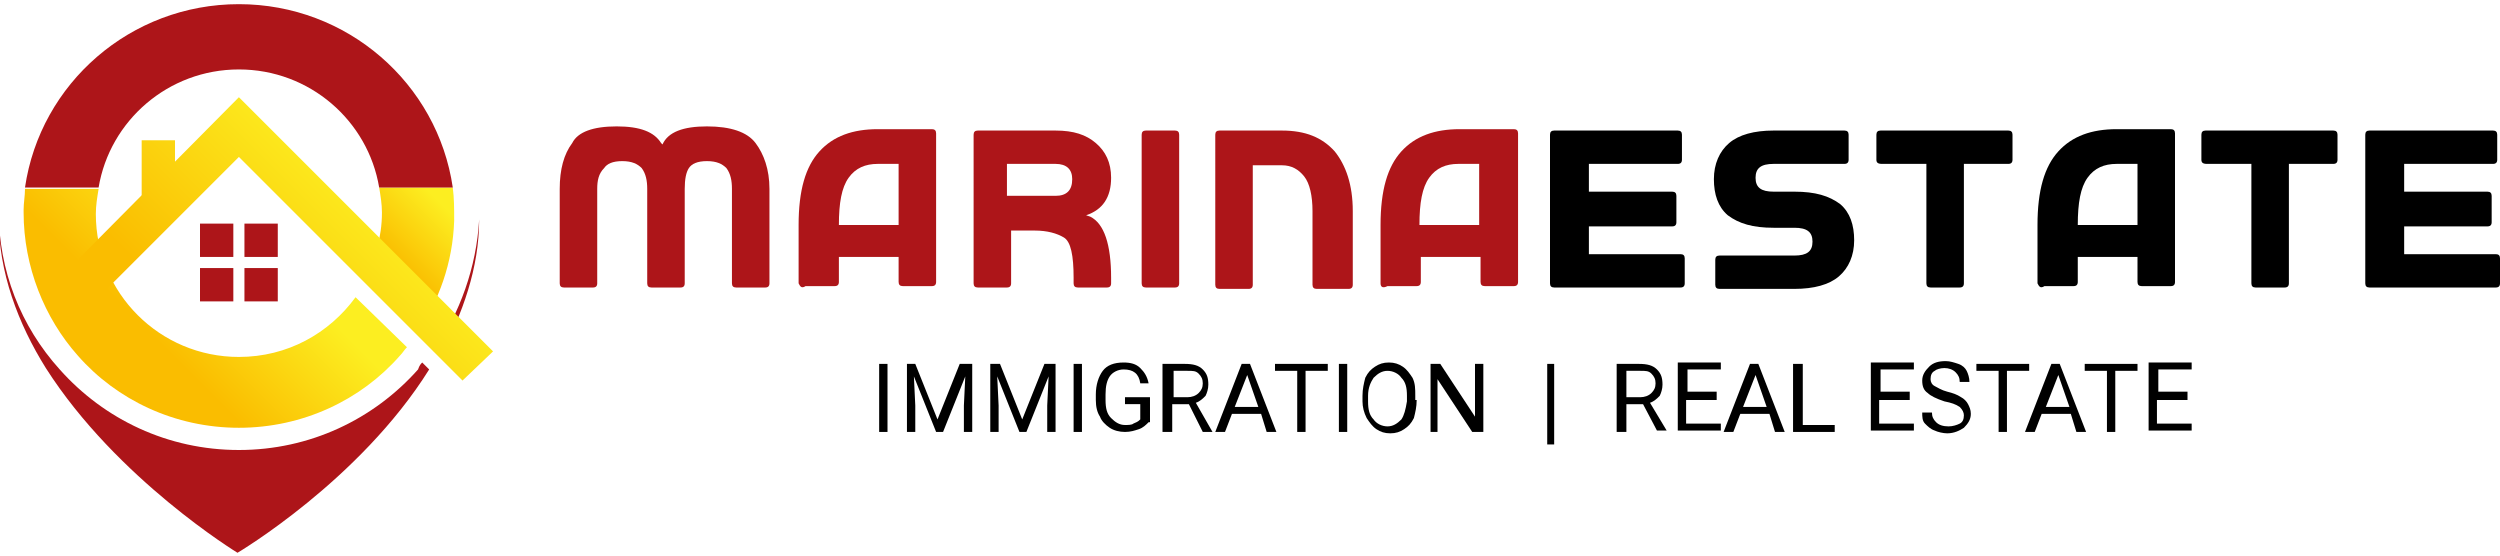 <?xml version="1.0" encoding="utf-8"?>
<!-- Generator: Adobe Illustrator 27.3.1, SVG Export Plug-In . SVG Version: 6.00 Build 0)  -->
<svg version="1.1" id="Слой_1" xmlns="http://www.w3.org/2000/svg" xmlns:xlink="http://www.w3.org/1999/xlink" x="0px" y="0px"
	 viewBox="0 0 180 40" style="enable-background:new 0 0 180 40;" xml:space="preserve">
<style type="text/css">
	.st0{fill:url(#SVGID_1_);}
	.st1{fill:url(#SVGID_00000090295434139155843180000017164017878546935944_);}
	.st2{fill:#AD1519;}
	.st3{fill:url(#SVGID_00000103944151651817096730000009875506178765709731_);}
	.st4{fill:url(#SVGID_00000058591551129783800260000001111143258799841723_);}
</style>
<g>
	<linearGradient id="SVGID_1_" gradientUnits="userSpaceOnUse" x1="9.947" y1="24.911" x2="17.83" y2="17.027">
		<stop  offset="0.112" style="stop-color:#FABD00"/>
		<stop  offset="1" style="stop-color:#FCEE21"/>
	</linearGradient>
	<path class="st0" d="M29.3,25c-0.2,0.2-0.3,0.4-0.5,0.6c-2.8,3.2-7,5.2-11.6,5.2s-8.8-2-11.6-5.2c-2.4-2.7-3.9-6.4-3.9-10.3
		c0-0.1,0-0.1,0-0.2c0-0.5,0.1-1,0.1-1.5h5.3c-0.1,0.6-0.2,1.2-0.2,1.8c0,5.7,4.6,10.3,10.3,10.3c3.5,0,6.5-1.7,8.4-4.3L29.3,25z"/>
	
		<linearGradient id="SVGID_00000116938290768705005440000004519334995174857349_" gradientUnits="userSpaceOnUse" x1="28.043" y1="19.368" x2="32.273" y2="15.138">
		<stop  offset="0.112" style="stop-color:#FABD00"/>
		<stop  offset="1" style="stop-color:#FCEE21"/>
	</linearGradient>
	<path style="fill:url(#SVGID_00000116938290768705005440000004519334995174857349_);" d="M32.7,15.8c0,0,0,0.1,0,0.1
		c-0.1,3-1.1,5.8-2.7,8.1l-3.8-3.8c0.8-1.5,1.3-3.1,1.3-4.9c0-0.6-0.1-1.2-0.2-1.8h5.3C32.7,14.3,32.7,15,32.7,15.8z"/>
	<path class="st2" d="M30.4,26.1l0.5,0.5c-5,8-13.8,13.2-13.8,13.2S8.4,34.5,3.3,26.5c-2-3.2-3.4-6.9-3.4-10.8c0-0.3,0-0.6,0-0.8
		c0,0.1,0,0.1,0,0.2c0,4.4,1.6,8.4,4.4,11.5c3.2,3.6,7.8,5.8,12.9,5.8c5.1,0,9.7-2.2,12.9-5.8C30.2,26.3,30.3,26.2,30.4,26.1z"/>
	<path class="st2" d="M34.5,15.8c0,3.5-1.2,6.8-2.8,9.8l-0.4-0.4C33.1,22.5,34.3,19.3,34.5,15.8z"/>
	<path class="st2" d="M32.6,13.5h-5.3C26.5,8.7,22.3,5,17.2,5c-5.1,0-9.3,3.7-10.1,8.5H1.8C2.9,6,9.4,0.3,17.2,0.3
		C25,0.3,31.5,6,32.6,13.5z"/>
	<g>
		
			<linearGradient id="SVGID_00000041295738991931549550000011675979097153800345_" gradientUnits="userSpaceOnUse" x1="15.287" y1="27.212" x2="27.926" y2="14.573">
			<stop  offset="0.112" style="stop-color:#FABD00"/>
			<stop  offset="1" style="stop-color:#FCEE21"/>
		</linearGradient>
		<polygon style="fill:url(#SVGID_00000041295738991931549550000011675979097153800345_);" points="33.3,27.4 17.2,11.3 7.6,20.9 
			5.5,18.8 17.2,7 35.5,25.3 		"/>
	</g>
	<rect x="14.4" y="16.1" class="st2" width="2.4" height="2.4"/>
	<rect x="17.6" y="16.1" class="st2" width="2.4" height="2.4"/>
	<rect x="14.4" y="19.3" class="st2" width="2.4" height="2.4"/>
	<rect x="17.6" y="19.3" class="st2" width="2.4" height="2.4"/>
	
		<linearGradient id="SVGID_00000127742921040194901540000002383066959673138348_" gradientUnits="userSpaceOnUse" x1="5.822" y1="17.748" x2="18.462" y2="5.109">
		<stop  offset="0.112" style="stop-color:#FABD00"/>
		<stop  offset="1" style="stop-color:#FCEE21"/>
	</linearGradient>
	<rect x="10.2" y="10.1" style="fill:url(#SVGID_00000127742921040194901540000002383066959673138348_);" width="2.4" height="4"/>
</g>
<g>
	<g>
		<path d="M63.9,31.1h-0.6v-4.9h0.6V31.1z"/>
		<path d="M65.9,26.2l1.6,4l1.6-4H70v4.9h-0.6v-1.9l0.1-2.1l-1.6,4h-0.5l-1.6-4l0.1,2.1v1.9h-0.6v-4.9H65.9z"/>
		<path d="M72,26.2l1.6,4l1.6-4h0.8v4.9h-0.6v-1.9l0.1-2.1l-1.6,4h-0.5l-1.6-4l0.1,2.1v1.9h-0.6v-4.9H72z"/>
		<path d="M77.9,31.1h-0.6v-4.9h0.6V31.1z"/>
		<path d="M82.7,30.4c-0.2,0.2-0.4,0.4-0.7,0.5c-0.3,0.1-0.6,0.2-1,0.2c-0.4,0-0.8-0.1-1.1-0.3c-0.3-0.2-0.6-0.5-0.7-0.8
			c-0.2-0.3-0.3-0.7-0.3-1.2v-0.4c0-0.7,0.2-1.3,0.5-1.7c0.3-0.4,0.8-0.6,1.5-0.6c0.5,0,0.9,0.1,1.2,0.4c0.3,0.3,0.5,0.6,0.6,1.1
			h-0.6c-0.1-0.7-0.5-1-1.2-1c-0.4,0-0.8,0.2-1,0.5c-0.2,0.3-0.3,0.7-0.3,1.3v0.4c0,0.6,0.1,1,0.4,1.3s0.6,0.5,1,0.5
			c0.2,0,0.5,0,0.6-0.1c0.2-0.1,0.3-0.1,0.5-0.3v-1.1h-1.1v-0.5h1.8V30.4z"/>
		<path d="M85.6,29.1h-1.2v2h-0.7v-4.9h1.6c0.6,0,1,0.1,1.3,0.4c0.3,0.3,0.4,0.6,0.4,1.1c0,0.3-0.1,0.6-0.2,0.8
			c-0.2,0.2-0.4,0.4-0.7,0.5l1.2,2.1v0h-0.7L85.6,29.1z M84.5,28.6h1c0.3,0,0.6-0.1,0.8-0.3c0.2-0.2,0.3-0.4,0.3-0.7
			c0-0.3-0.1-0.5-0.3-0.7c-0.2-0.2-0.4-0.2-0.8-0.2h-1V28.6z"/>
		<path d="M90.8,29.8h-2.1l-0.5,1.3h-0.7l1.9-4.9H90l1.9,4.9h-0.7L90.8,29.8z M88.9,29.3h1.7L89.8,27L88.9,29.3z"/>
		<path d="M95.6,26.7H94v4.4h-0.6v-4.4h-1.6v-0.5h3.8V26.7z"/>
		<path d="M97,31.1h-0.6v-4.9H97V31.1z"/>
		<path d="M102,28.8c0,0.5-0.1,0.9-0.2,1.3c-0.2,0.4-0.4,0.6-0.7,0.8c-0.3,0.2-0.6,0.3-1,0.3c-0.4,0-0.7-0.1-1-0.3
			c-0.3-0.2-0.5-0.5-0.7-0.8c-0.2-0.4-0.3-0.8-0.3-1.2v-0.4c0-0.5,0.1-0.9,0.2-1.3c0.2-0.4,0.4-0.6,0.7-0.8c0.3-0.2,0.6-0.3,1-0.3
			c0.4,0,0.7,0.1,1,0.3c0.3,0.2,0.5,0.5,0.7,0.8c0.2,0.4,0.2,0.8,0.2,1.3V28.8z M101.3,28.5c0-0.6-0.1-1-0.4-1.3
			c-0.2-0.3-0.6-0.5-1-0.5c-0.4,0-0.7,0.2-1,0.5c-0.2,0.3-0.4,0.7-0.4,1.3v0.4c0,0.6,0.1,1,0.4,1.3c0.2,0.3,0.6,0.5,1,0.5
			c0.4,0,0.7-0.2,1-0.5c0.2-0.3,0.3-0.7,0.4-1.3V28.5z"/>
		<path d="M106.7,31.1h-0.7l-2.5-3.8v3.8H103v-4.9h0.7l2.5,3.8v-3.8h0.6V31.1z"/>
		<path d="M111.9,32h-0.5v-5.8h0.5V32z"/>
		<path d="M118.3,29.1h-1.2v2h-0.7v-4.9h1.6c0.6,0,1,0.1,1.3,0.4c0.3,0.3,0.4,0.6,0.4,1.1c0,0.3-0.1,0.6-0.2,0.8
			c-0.2,0.2-0.4,0.4-0.7,0.5L120,31v0h-0.7L118.3,29.1z M117.1,28.6h1c0.3,0,0.6-0.1,0.8-0.3c0.2-0.2,0.3-0.4,0.3-0.7
			c0-0.3-0.1-0.5-0.3-0.7c-0.2-0.2-0.4-0.2-0.8-0.2h-1V28.6z"/>
		<path d="M123.5,28.8h-2.1v1.7h2.5v0.5h-3.1v-4.9h3.1v0.5h-2.4v1.6h2.1V28.8z"/>
		<path d="M127.4,29.8h-2.1l-0.5,1.3h-0.7l1.9-4.9h0.6l1.9,4.9h-0.7L127.4,29.8z M125.5,29.3h1.7l-0.8-2.3L125.5,29.3z"/>
		<path d="M129.8,30.6h2.3v0.5h-3v-4.9h0.7V30.6z"/>
		<path d="M137.4,28.8h-2.1v1.7h2.5v0.5h-3.1v-4.9h3.1v0.5h-2.4v1.6h2.1V28.8z"/>
		<path d="M140,28.9c-0.6-0.2-1-0.4-1.2-0.6c-0.3-0.2-0.4-0.5-0.4-0.9c0-0.4,0.2-0.7,0.5-1c0.3-0.3,0.7-0.4,1.2-0.4
			c0.3,0,0.6,0.1,0.9,0.2c0.3,0.1,0.5,0.3,0.6,0.5c0.1,0.2,0.2,0.5,0.2,0.8h-0.7c0-0.3-0.1-0.5-0.3-0.7c-0.2-0.2-0.5-0.3-0.8-0.3
			c-0.3,0-0.6,0.1-0.7,0.2c-0.2,0.1-0.3,0.3-0.3,0.6c0,0.2,0.1,0.4,0.3,0.5c0.2,0.1,0.5,0.3,0.9,0.4c0.4,0.1,0.7,0.2,1,0.4
			c0.2,0.1,0.4,0.3,0.5,0.5c0.1,0.2,0.2,0.4,0.2,0.7c0,0.4-0.2,0.7-0.5,1c-0.3,0.2-0.7,0.4-1.2,0.4c-0.3,0-0.7-0.1-0.9-0.2
			c-0.3-0.1-0.5-0.3-0.7-0.5c-0.2-0.2-0.2-0.5-0.2-0.8h0.7c0,0.3,0.1,0.5,0.3,0.7c0.2,0.2,0.5,0.3,0.9,0.3c0.3,0,0.6-0.1,0.8-0.2
			c0.2-0.1,0.3-0.3,0.3-0.6c0-0.2-0.1-0.4-0.3-0.6C140.8,29.1,140.5,29,140,28.9z"/>
		<path d="M146.1,26.7h-1.6v4.4h-0.6v-4.4h-1.6v-0.5h3.8V26.7z"/>
		<path d="M149.1,29.8h-2.1l-0.5,1.3h-0.7l1.9-4.9h0.6l1.9,4.9h-0.7L149.1,29.8z M147.3,29.3h1.7l-0.8-2.3L147.3,29.3z"/>
		<path d="M153.9,26.7h-1.6v4.4h-0.6v-4.4h-1.6v-0.5h3.8V26.7z"/>
		<path d="M157.4,28.8h-2.1v1.7h2.5v0.5h-3.1v-4.9h3.1v0.5h-2.4v1.6h2.1V28.8z"/>
	</g>
	<g>
		<path class="st2" d="M44.4,9.1c1.7,0,2.7,0.4,3.2,1.2l0.1,0.1c0.4-0.9,1.5-1.3,3.2-1.3s2.9,0.4,3.5,1.2c0.6,0.8,1,1.9,1,3.3v6.8
			c0,0.2-0.1,0.3-0.3,0.3h-2.1c-0.2,0-0.3-0.1-0.3-0.3v-6.8c0-0.6-0.1-1.1-0.4-1.5c-0.3-0.3-0.7-0.5-1.4-0.5c-0.7,0-1.1,0.2-1.3,0.5
			c-0.2,0.3-0.3,0.8-0.3,1.5v6.8c0,0.2-0.1,0.3-0.3,0.3h-2.1c-0.2,0-0.3-0.1-0.3-0.3v-6.8c0-0.6-0.1-1.1-0.4-1.5
			c-0.3-0.3-0.7-0.5-1.4-0.5s-1.1,0.2-1.3,0.5C43.1,12.5,43,13,43,13.6v6.8c0,0.2-0.1,0.3-0.3,0.3h-2.1c-0.2,0-0.3-0.1-0.3-0.3v-6.8
			c0-1.4,0.3-2.5,0.9-3.3C41.6,9.5,42.7,9.1,44.4,9.1L44.4,9.1z"/>
		<path class="st2" d="M57.5,20.4v-4.2c0-2.5,0.5-4.2,1.5-5.3c1-1.1,2.4-1.6,4.2-1.6h3.9c0.2,0,0.3,0.1,0.3,0.3v10.7
			c0,0.2-0.1,0.3-0.3,0.3H65c-0.2,0-0.3-0.1-0.3-0.3v-1.8h-4.3v1.8c0,0.2-0.1,0.3-0.3,0.3h-2.1C57.7,20.8,57.6,20.6,57.5,20.4z
			 M63.2,11.8c-0.9,0-1.6,0.3-2.1,1c-0.5,0.7-0.7,1.8-0.7,3.4h4.3v-4.4H63.2z"/>
		<path class="st2" d="M78.5,15.6c1,0.5,1.5,2,1.5,4.4v0.4c0,0.2-0.1,0.3-0.3,0.3h-2.1c-0.2,0-0.3-0.1-0.3-0.3V20
			c0-1.6-0.2-2.6-0.7-2.9c-0.5-0.3-1.2-0.5-2.1-0.5h-1.7v3.8c0,0.2-0.1,0.3-0.3,0.3h-2.1c-0.2,0-0.3-0.1-0.3-0.3V9.7
			c0-0.2,0.1-0.3,0.3-0.3H76c1.3,0,2.2,0.3,2.9,0.9c0.7,0.6,1.1,1.4,1.1,2.5c0,1.4-0.6,2.3-1.8,2.7L78.5,15.6z M72.6,14.1H76
			c0.8,0,1.2-0.4,1.2-1.2c0-0.7-0.4-1.1-1.2-1.1h-3.5V14.1z"/>
		<path class="st2" d="M84.6,9.4c0.2,0,0.3,0.1,0.3,0.3v10.7c0,0.2-0.1,0.3-0.3,0.3h-2.1c-0.2,0-0.3-0.1-0.3-0.3V9.7
			c0-0.2,0.1-0.3,0.3-0.3H84.6z"/>
		<path class="st2" d="M94.8,20.8c-0.2,0-0.3-0.1-0.3-0.3v-5.3c0-1.1-0.2-2-0.6-2.5c-0.4-0.5-0.9-0.8-1.6-0.8h-2.1v8.6
			c0,0.2-0.1,0.3-0.3,0.3h-2.1c-0.2,0-0.3-0.1-0.3-0.3V9.7c0-0.2,0.1-0.3,0.3-0.3h4.5c1.7,0,2.9,0.5,3.8,1.5c0.8,1,1.3,2.4,1.3,4.3
			v5.3c0,0.2-0.1,0.3-0.3,0.3H94.8z"/>
		<path class="st2" d="M99.4,20.4v-4.2c0-2.5,0.5-4.2,1.5-5.3c1-1.1,2.4-1.6,4.2-1.6h3.9c0.2,0,0.3,0.1,0.3,0.3v10.7
			c0,0.2-0.1,0.3-0.3,0.3h-2.1c-0.2,0-0.3-0.1-0.3-0.3v-1.8h-4.3v1.8c0,0.2-0.1,0.3-0.3,0.3h-2.1C99.5,20.8,99.4,20.6,99.4,20.4z
			 M105,11.8c-0.9,0-1.6,0.3-2.1,1s-0.7,1.8-0.7,3.4h4.3v-4.4H105z"/>
		<path d="M114.4,18.3h6.6c0.2,0,0.3,0.1,0.3,0.3v1.8c0,0.2-0.1,0.3-0.3,0.3h-9.1c-0.2,0-0.3-0.1-0.3-0.3V9.7c0-0.2,0.1-0.3,0.3-0.3
			h8.9c0.2,0,0.3,0.1,0.3,0.3v1.8c0,0.2-0.1,0.3-0.3,0.3h-6.4v2h6c0.2,0,0.3,0.1,0.3,0.3V16c0,0.2-0.1,0.3-0.3,0.3h-6V18.3z"/>
		<path d="M129.2,13.8c1.5,0,2.5,0.3,3.3,0.9c0.7,0.6,1,1.5,1,2.6s-0.4,2-1.1,2.6c-0.7,0.6-1.8,0.9-3.2,0.9h-5.4
			c-0.2,0-0.3-0.1-0.3-0.3v-1.8c0-0.2,0.1-0.3,0.3-0.3h5.4c0.9,0,1.3-0.3,1.3-1c0-0.7-0.4-1-1.3-1h-1.5c-1.5,0-2.5-0.3-3.3-0.9
			c-0.7-0.6-1-1.5-1-2.6c0-1.1,0.4-2,1.1-2.6c0.7-0.6,1.8-0.9,3.2-0.9h5.1c0.2,0,0.3,0.1,0.3,0.3v1.8c0,0.2-0.1,0.3-0.3,0.3h-5.1
			c-0.9,0-1.3,0.3-1.3,1c0,0.7,0.4,1,1.3,1H129.2z"/>
		<path d="M135.1,11.5V9.7c0-0.2,0.1-0.3,0.3-0.3h9.2c0.2,0,0.3,0.1,0.3,0.3v1.8c0,0.2-0.1,0.3-0.3,0.3h-3.2v8.6
			c0,0.2-0.1,0.3-0.3,0.3H139c-0.2,0-0.3-0.1-0.3-0.3v-8.6h-3.2C135.2,11.8,135.1,11.7,135.1,11.5z"/>
		<path d="M146.7,20.4v-4.2c0-2.5,0.5-4.2,1.5-5.3c1-1.1,2.4-1.6,4.2-1.6h3.9c0.2,0,0.3,0.1,0.3,0.3v10.7c0,0.2-0.1,0.3-0.3,0.3
			h-2.1c-0.2,0-0.3-0.1-0.3-0.3v-1.8h-4.3v1.8c0,0.2-0.1,0.3-0.3,0.3h-2.1C146.9,20.8,146.8,20.6,146.7,20.4z M152.4,11.8
			c-0.9,0-1.6,0.3-2.1,1c-0.5,0.7-0.7,1.8-0.7,3.4h4.3v-4.4H152.4z"/>
		<path d="M158.5,11.5V9.7c0-0.2,0.1-0.3,0.3-0.3h9.2c0.2,0,0.3,0.1,0.3,0.3v1.8c0,0.2-0.1,0.3-0.3,0.3h-3.2v8.6
			c0,0.2-0.1,0.3-0.3,0.3h-2.1c-0.2,0-0.3-0.1-0.3-0.3v-8.6h-3.2C158.6,11.8,158.5,11.7,158.5,11.5z"/>
		<path d="M173.1,18.3h6.6c0.2,0,0.3,0.1,0.3,0.3v1.8c0,0.2-0.1,0.3-0.3,0.3h-9.1c-0.2,0-0.3-0.1-0.3-0.3V9.7c0-0.2,0.1-0.3,0.3-0.3
			h8.9c0.2,0,0.3,0.1,0.3,0.3v1.8c0,0.2-0.1,0.3-0.3,0.3h-6.4v2h6c0.2,0,0.3,0.1,0.3,0.3V16c0,0.2-0.1,0.3-0.3,0.3h-6V18.3z"/>
	</g>
</g>
</svg>

